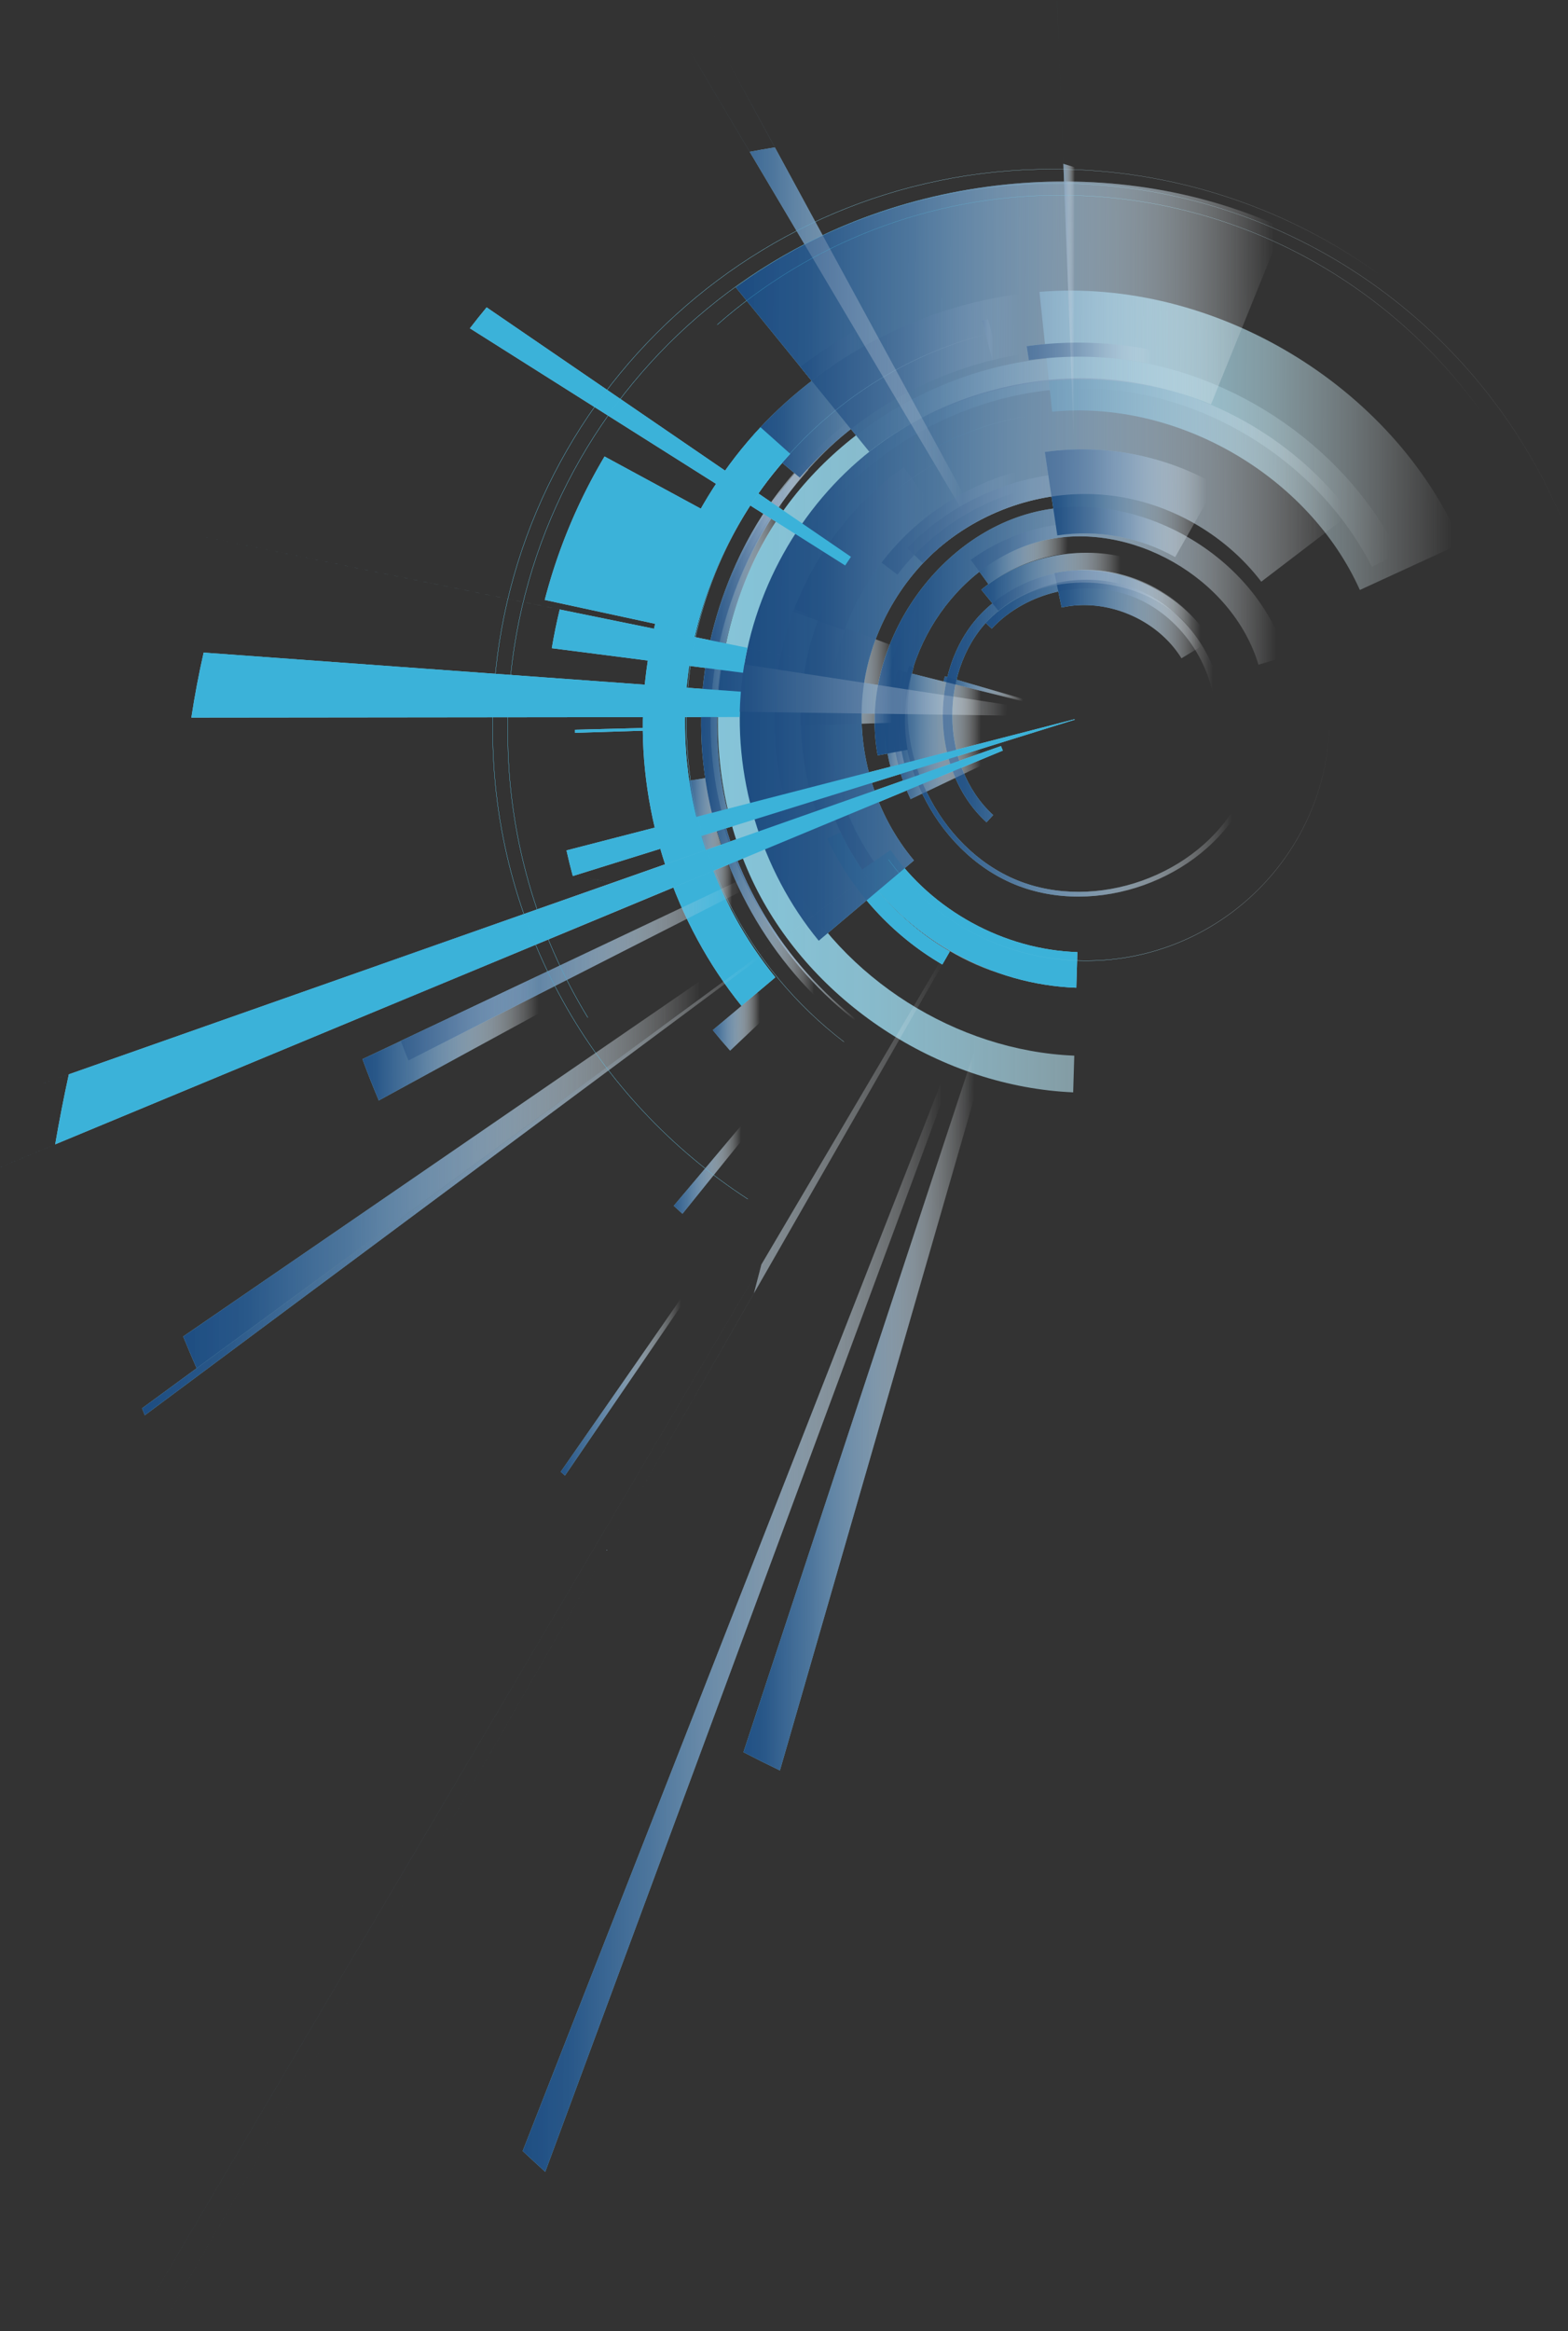 <svg xmlns="http://www.w3.org/2000/svg" xmlns:xlink="http://www.w3.org/1999/xlink" viewBox="0 0 3841.62 5709.08"><rect x="0" y="0" width="3841.62" height="5709.08" fill="#333333" stroke="none"/><defs><style>.cls-1{isolation:isolate;}.cls-121,.cls-122,.cls-123,.cls-124,.cls-125,.cls-2,.cls-3,.cls-4,.cls-60,.cls-61,.cls-62,.cls-63,.cls-64,.cls-65,.cls-66,.cls-67{fill:none;stroke-miterlimit:10;stroke-width:0.5px;}.cls-10,.cls-100,.cls-101,.cls-102,.cls-103,.cls-104,.cls-105,.cls-106,.cls-107,.cls-108,.cls-109,.cls-11,.cls-110,.cls-111,.cls-112,.cls-113,.cls-114,.cls-115,.cls-116,.cls-117,.cls-118,.cls-119,.cls-12,.cls-120,.cls-121,.cls-122,.cls-123,.cls-124,.cls-125,.cls-13,.cls-14,.cls-15,.cls-16,.cls-17,.cls-18,.cls-19,.cls-2,.cls-20,.cls-21,.cls-22,.cls-23,.cls-24,.cls-25,.cls-26,.cls-27,.cls-28,.cls-29,.cls-3,.cls-30,.cls-31,.cls-32,.cls-33,.cls-34,.cls-35,.cls-36,.cls-37,.cls-38,.cls-39,.cls-4,.cls-40,.cls-41,.cls-42,.cls-43,.cls-44,.cls-45,.cls-46,.cls-47,.cls-48,.cls-49,.cls-5,.cls-50,.cls-51,.cls-52,.cls-53,.cls-54,.cls-55,.cls-56,.cls-57,.cls-58,.cls-59,.cls-6,.cls-60,.cls-61,.cls-62,.cls-63,.cls-64,.cls-65,.cls-66,.cls-67,.cls-68,.cls-69,.cls-7,.cls-70,.cls-71,.cls-72,.cls-73,.cls-74,.cls-75,.cls-76,.cls-77,.cls-78,.cls-79,.cls-8,.cls-80,.cls-81,.cls-82,.cls-83,.cls-84,.cls-85,.cls-86,.cls-87,.cls-88,.cls-89,.cls-9,.cls-90,.cls-91,.cls-92,.cls-93,.cls-94,.cls-95,.cls-96,.cls-97,.cls-98,.cls-99{mix-blend-mode:multiply;}.cls-2{stroke:url(#Dégradé_sans_nom_75);}.cls-3{stroke:url(#Dégradé_sans_nom_75-2);}.cls-4{stroke:url(#Dégradé_sans_nom_75-5);}.cls-5{fill:url(#Dégradé_sans_nom_75-7);}.cls-6{fill:url(#Dégradé_sans_nom_75-8);}.cls-7{fill:url(#Dégradé_sans_nom_75-9);}.cls-8{fill:url(#Dégradé_sans_nom_75-10);}.cls-9{fill:url(#Dégradé_sans_nom_75-11);}.cls-10{fill:url(#Dégradé_sans_nom_75-12);}.cls-11{fill:url(#Dégradé_sans_nom_75-13);}.cls-12{fill:url(#Dégradé_sans_nom_75-14);}.cls-13{fill:url(#Dégradé_sans_nom_75-15);}.cls-14{fill:url(#Dégradé_sans_nom_75-16);}.cls-15{fill:url(#Dégradé_sans_nom_75-17);}.cls-16{fill:url(#Dégradé_sans_nom_75-18);}.cls-17{fill:url(#Dégradé_sans_nom_75-19);}.cls-18{fill:url(#Dégradé_sans_nom_75-20);}.cls-19{fill:url(#Dégradé_sans_nom_75-21);}.cls-20{fill:url(#Dégradé_sans_nom_75-22);}.cls-21{fill:url(#Dégradé_sans_nom_75-23);}.cls-22{fill:#85c4d9;}.cls-23{fill:url(#Dégradé_sans_nom_75-24);}.cls-24{fill:url(#Dégradé_sans_nom_75-25);}.cls-25{fill:url(#Dégradé_sans_nom_75-26);}.cls-26{fill:url(#Dégradé_sans_nom_75-27);}.cls-27{fill:url(#Dégradé_sans_nom_75-28);}.cls-28{fill:url(#Dégradé_sans_nom_75-29);}.cls-29{fill:url(#Dégradé_sans_nom_75-30);}.cls-30{fill:url(#Dégradé_sans_nom_75-31);}.cls-31{fill:url(#Dégradé_sans_nom_75-32);}.cls-32{fill:url(#Dégradé_sans_nom_75-33);}.cls-33{fill:url(#Dégradé_sans_nom_75-34);}.cls-34{fill:url(#Dégradé_sans_nom_75-35);}.cls-35{fill:url(#Dégradé_sans_nom_75-36);}.cls-36{fill:url(#Dégradé_sans_nom_75-37);}.cls-37{fill:url(#Dégradé_sans_nom_75-38);}.cls-38{fill:url(#Dégradé_sans_nom_75-39);}.cls-39{fill:url(#Dégradé_sans_nom_75-40);}.cls-40{fill:url(#Dégradé_sans_nom_75-41);}.cls-41{fill:url(#Dégradé_sans_nom_75-42);}.cls-42{fill:url(#Dégradé_sans_nom_75-43);}.cls-43{fill:url(#Dégradé_sans_nom_75-44);}.cls-44{fill:url(#Dégradé_sans_nom_75-45);}.cls-45{fill:url(#Dégradé_sans_nom_75-46);}.cls-46{fill:url(#Dégradé_sans_nom_75-47);}.cls-47{fill:url(#Dégradé_sans_nom_75-48);}.cls-48{fill:url(#Dégradé_sans_nom_75-49);}.cls-49{fill:url(#Dégradé_sans_nom_75-50);}.cls-50{fill:url(#Dégradé_sans_nom_75-51);}.cls-51{fill:url(#Dégradé_sans_nom_75-52);}.cls-52{fill:url(#Dégradé_sans_nom_75-53);}.cls-53{fill:url(#Dégradé_sans_nom_75-54);}.cls-54{fill:url(#Dégradé_sans_nom_75-55);}.cls-55{fill:url(#Dégradé_sans_nom_75-56);}.cls-56{fill:url(#Dégradé_sans_nom_75-57);}.cls-57{fill:url(#Dégradé_sans_nom_75-58);}.cls-58{fill:url(#Dégradé_sans_nom_75-59);}.cls-59{fill:url(#Dégradé_sans_nom_75-60);}.cls-60{stroke:url(#Dégradé_sans_nom_75-61);}.cls-61{stroke:url(#Dégradé_sans_nom_75-63);}.cls-62{stroke:url(#Dégradé_sans_nom_75-65);}.cls-63{stroke:url(#Dégradé_sans_nom_75-67);}.cls-64{stroke:url(#Dégradé_sans_nom_75-69);}.cls-65{stroke:url(#Dégradé_sans_nom_72);}.cls-66{stroke:url(#Dégradé_sans_nom_72-2);}.cls-67{stroke:url(#Dégradé_sans_nom_72-5);}.cls-68{fill:url(#Dégradé_sans_nom_76);}.cls-69{fill:url(#Dégradé_sans_nom_76-2);}.cls-70{fill:url(#Dégradé_sans_nom_76-3);}.cls-71{fill:url(#Dégradé_sans_nom_76-4);}.cls-72{fill:url(#Dégradé_sans_nom_76-5);}.cls-73{fill:url(#Dégradé_sans_nom_76-6);}.cls-74{fill:url(#Dégradé_sans_nom_76-7);}.cls-75{fill:url(#Dégradé_sans_nom_76-8);}.cls-76{fill:url(#Dégradé_sans_nom_76-9);}.cls-77{fill:url(#Dégradé_sans_nom_76-10);}.cls-78{fill:url(#Dégradé_sans_nom_76-11);}.cls-79{fill:url(#Dégradé_sans_nom_76-12);}.cls-80{fill:url(#Dégradé_sans_nom_76-13);}.cls-81{fill:url(#Dégradé_sans_nom_76-14);}.cls-82{fill:url(#Dégradé_sans_nom_76-15);}.cls-83{fill:url(#Dégradé_sans_nom_76-16);}.cls-84{fill:url(#Dégradé_sans_nom_76-17);}.cls-85{fill:#3bb2d9;}.cls-86{fill:url(#Dégradé_sans_nom_76-18);}.cls-87{fill:url(#Dégradé_sans_nom_76-19);}.cls-88{fill:url(#Dégradé_sans_nom_76-20);}.cls-89{fill:url(#Dégradé_sans_nom_76-21);}.cls-90{fill:url(#Dégradé_sans_nom_76-22);}.cls-91{fill:url(#Dégradé_sans_nom_76-23);}.cls-92{fill:url(#Dégradé_sans_nom_76-24);}.cls-93{fill:url(#Dégradé_sans_nom_76-25);}.cls-94{fill:url(#Dégradé_sans_nom_76-26);}.cls-95{fill:url(#Dégradé_sans_nom_76-27);}.cls-96{fill:url(#Dégradé_sans_nom_76-28);}.cls-97{fill:url(#Dégradé_sans_nom_76-29);}.cls-98{fill:url(#Dégradé_sans_nom_76-30);}.cls-99{fill:url(#Dégradé_sans_nom_76-31);}.cls-100{fill:url(#Dégradé_sans_nom_76-32);}.cls-101{fill:url(#Dégradé_sans_nom_76-33);}.cls-102{fill:url(#Dégradé_sans_nom_76-34);}.cls-103{fill:url(#Dégradé_sans_nom_76-35);}.cls-104{fill:url(#Dégradé_sans_nom_76-36);}.cls-105{fill:url(#Dégradé_sans_nom_76-37);}.cls-106{fill:url(#Dégradé_sans_nom_76-38);}.cls-107{fill:url(#Dégradé_sans_nom_76-39);}.cls-108{fill:url(#Dégradé_sans_nom_76-40);}.cls-109{fill:url(#Dégradé_sans_nom_76-41);}.cls-110{fill:url(#Dégradé_sans_nom_76-42);}.cls-111{fill:url(#Dégradé_sans_nom_76-43);}.cls-112{fill:url(#Dégradé_sans_nom_76-44);}.cls-113{fill:url(#Dégradé_sans_nom_76-45);}.cls-114{fill:url(#Dégradé_sans_nom_76-46);}.cls-115{fill:url(#Dégradé_sans_nom_76-47);}.cls-116{fill:url(#Dégradé_sans_nom_76-48);}.cls-117{fill:url(#Dégradé_sans_nom_76-49);}.cls-118{fill:url(#Dégradé_sans_nom_76-50);}.cls-119{fill:url(#Dégradé_sans_nom_76-51);}.cls-120{fill:url(#Dégradé_sans_nom_76-52);}.cls-121{stroke:url(#Dégradé_sans_nom_72-7);}.cls-122{stroke:url(#Dégradé_sans_nom_72-9);}.cls-123{stroke:url(#Dégradé_sans_nom_72-11);}.cls-124{stroke:url(#Dégradé_sans_nom_72-13);}.cls-125{stroke:url(#Dégradé_sans_nom_72-15);}</style><linearGradient id="Dégradé_sans_nom_75" x1="2051.18" y1="1243.24" x2="2301.69" y2="1243.24" gradientUnits="userSpaceOnUse"><stop offset="0" stop-color="#85c4d9"/><stop offset="0.11" stop-color="#88c6da" stop-opacity="0.97"/><stop offset="0.24" stop-color="#91cadd" stop-opacity="0.9"/><stop offset="0.4" stop-color="#a1d1e2" stop-opacity="0.77"/><stop offset="0.57" stop-color="#b6dce8" stop-opacity="0.6"/><stop offset="0.75" stop-color="#d1e9f1" stop-opacity="0.37"/><stop offset="0.93" stop-color="#f2f9fb" stop-opacity="0.11"/><stop offset="1" stop-color="#fff" stop-opacity="0"/></linearGradient><linearGradient id="Dégradé_sans_nom_75-2" x1="2253.22" y1="1068.77" x2="2513.2" y2="1068.77" xlink:href="#Dégradé_sans_nom_75"/><linearGradient id="Dégradé_sans_nom_75-5" x1="2024.53" y1="1704.58" x2="2326.31" y2="1678.41" xlink:href="#Dégradé_sans_nom_75"/><linearGradient id="Dégradé_sans_nom_75-7" x1="-5216.52" y1="2267.31" x2="-5051.81" y2="2253.03" gradientTransform="matrix(1, 0.09, -0.09, 1, 7872.51, -183.9)" xlink:href="#Dégradé_sans_nom_75"/><linearGradient id="Dégradé_sans_nom_75-8" x1="-5283.86" y1="2236.36" x2="-4703.85" y2="2186.06" gradientTransform="matrix(1, 0.09, -0.09, 1, 7872.51, -183.9)" xlink:href="#Dégradé_sans_nom_75"/><linearGradient id="Dégradé_sans_nom_75-9" x1="-5123.14" y1="2138.8" x2="-4741.1" y2="2105.67" gradientTransform="matrix(1, 0.09, -0.09, 1, 7872.51, -183.9)" xlink:href="#Dégradé_sans_nom_75"/><linearGradient id="Dégradé_sans_nom_75-10" x1="-5377.95" y1="2347.56" x2="-5156.36" y2="2328.34" gradientTransform="matrix(1, 0.09, -0.09, 1, 7872.51, -183.9)" xlink:href="#Dégradé_sans_nom_75"/><linearGradient id="Dégradé_sans_nom_75-11" x1="-5378.49" y1="2362.18" x2="-4746.36" y2="2307.36" gradientTransform="matrix(1, 0.09, -0.09, 1, 7872.51, -183.9)" xlink:href="#Dégradé_sans_nom_75"/><linearGradient id="Dégradé_sans_nom_75-12" x1="-5364.02" y1="2276.94" x2="-5138.56" y2="2257.39" gradientTransform="matrix(1, 0.09, -0.09, 1, 7872.51, -183.9)" xlink:href="#Dégradé_sans_nom_75"/><linearGradient id="Dégradé_sans_nom_75-13" x1="-5308.68" y1="2075.1" x2="-4943.39" y2="2043.42" gradientTransform="matrix(1, 0.09, -0.09, 1, 7872.51, -183.9)" xlink:href="#Dégradé_sans_nom_75"/><linearGradient id="Dégradé_sans_nom_75-14" x1="-5457.73" y1="2578.42" x2="-4628.58" y2="2506.52" gradientTransform="matrix(1, 0.09, -0.09, 1, 7872.51, -183.9)" xlink:href="#Dégradé_sans_nom_75"/><linearGradient id="Dégradé_sans_nom_75-15" x1="-5199.15" y1="2090.03" x2="-5106.59" y2="2082.01" gradientTransform="matrix(1, 0.09, -0.09, 1, 7872.51, -183.9)" xlink:href="#Dégradé_sans_nom_75"/><linearGradient id="Dégradé_sans_nom_75-16" x1="-5340.25" y1="2008.28" x2="-5078.21" y2="1985.56" gradientTransform="matrix(1, 0.09, -0.09, 1, 7872.51, -183.9)" xlink:href="#Dégradé_sans_nom_75"/><linearGradient id="Dégradé_sans_nom_75-17" x1="-5494.38" y1="2466.72" x2="-5249.28" y2="2445.47" gradientTransform="matrix(1, 0.09, -0.09, 1, 7872.51, -183.9)" xlink:href="#Dégradé_sans_nom_75"/><linearGradient id="Dégradé_sans_nom_75-18" x1="-5523.66" y1="2347.5" x2="-5410.83" y2="2337.72" gradientTransform="matrix(1, 0.09, -0.09, 1, 7872.51, -183.9)" xlink:href="#Dégradé_sans_nom_75"/><linearGradient id="Dégradé_sans_nom_75-19" x1="-5558.63" y1="2218.06" x2="-4554.13" y2="2130.95" gradientTransform="matrix(1, 0.09, -0.09, 1, 7872.51, -183.9)" xlink:href="#Dégradé_sans_nom_75"/><linearGradient id="Dégradé_sans_nom_75-20" x1="-5503.25" y1="1934.79" x2="-5071.2" y2="1897.32" gradientTransform="matrix(1, 0.09, -0.09, 1, 7872.51, -183.9)" xlink:href="#Dégradé_sans_nom_75"/><linearGradient id="Dégradé_sans_nom_75-21" x1="-5564.82" y1="1951.72" x2="-5212.65" y2="1921.18" gradientTransform="matrix(1, 0.09, -0.09, 1, 7872.51, -183.9)" xlink:href="#Dégradé_sans_nom_75"/><linearGradient id="Dégradé_sans_nom_75-22" x1="-5170.22" y1="1869.86" x2="-4751.89" y2="1833.58" gradientTransform="matrix(1, 0.09, -0.09, 1, 7872.51, -183.9)" xlink:href="#Dégradé_sans_nom_75"/><linearGradient id="Dégradé_sans_nom_75-23" x1="-5603.79" y1="2865.43" x2="-5175.93" y2="2828.33" gradientTransform="matrix(1, 0.09, -0.09, 1, 7872.51, -183.9)" xlink:href="#Dégradé_sans_nom_75"/><linearGradient id="Dégradé_sans_nom_75-24" x1="-5730.91" y1="2333.27" x2="-5479.02" y2="2311.42" gradientTransform="matrix(1, 0.09, -0.09, 1, 7872.51, -183.9)" xlink:href="#Dégradé_sans_nom_75"/><linearGradient id="Dégradé_sans_nom_75-25" x1="-5726.16" y1="2373.13" x2="-5560.34" y2="2358.75" gradientTransform="matrix(1, 0.09, -0.09, 1, 7872.51, -183.9)" xlink:href="#Dégradé_sans_nom_75"/><linearGradient id="Dégradé_sans_nom_75-26" x1="-5774.65" y1="2034.21" x2="-5428.47" y2="2004.19" gradientTransform="matrix(1, 0.09, -0.09, 1, 7872.51, -183.9)" xlink:href="#Dégradé_sans_nom_75"/><linearGradient id="Dégradé_sans_nom_75-27" x1="-5783.9" y1="2462.48" x2="-5668.61" y2="2452.49" gradientTransform="matrix(1, 0.09, -0.09, 1, 7872.51, -183.9)" xlink:href="#Dégradé_sans_nom_75"/><linearGradient id="Dégradé_sans_nom_75-28" x1="-5881.77" y1="2315.74" x2="-4391.28" y2="2186.48" gradientTransform="matrix(1, 0.09, -0.09, 1, 7872.51, -183.9)" xlink:href="#Dégradé_sans_nom_75"/><linearGradient id="Dégradé_sans_nom_75-29" x1="-5284.71" y1="1726.47" x2="-5214.69" y2="1720.39" gradientTransform="matrix(1, 0.09, -0.09, 1, 7872.51, -183.9)" xlink:href="#Dégradé_sans_nom_75"/><linearGradient id="Dégradé_sans_nom_75-30" x1="-5932.16" y1="2391" x2="-5196.36" y2="2327.19" gradientTransform="matrix(1, 0.09, -0.09, 1, 7872.51, -183.9)" xlink:href="#Dégradé_sans_nom_75"/><linearGradient id="Dégradé_sans_nom_75-31" x1="-5921.41" y1="2479.08" x2="-4260.32" y2="2335.03" gradientTransform="matrix(1, 0.09, -0.09, 1, 7872.51, -183.9)" xlink:href="#Dégradé_sans_nom_75"/><linearGradient id="Dégradé_sans_nom_75-32" x1="-5933.48" y1="2589.3" x2="-5544.94" y2="2555.61" gradientTransform="matrix(1, 0.09, -0.09, 1, 7872.51, -183.9)" xlink:href="#Dégradé_sans_nom_75"/><linearGradient id="Dégradé_sans_nom_75-33" x1="-5246.06" y1="1509.88" x2="-4917.99" y2="1481.42" gradientTransform="matrix(1, 0.09, -0.09, 1, 7872.51, -183.9)" xlink:href="#Dégradé_sans_nom_75"/><linearGradient id="Dégradé_sans_nom_75-34" x1="-5983.97" y1="2207.41" x2="-5580.9" y2="2172.45" gradientTransform="matrix(1, 0.09, -0.09, 1, 7872.51, -183.9)" xlink:href="#Dégradé_sans_nom_75"/><linearGradient id="Dégradé_sans_nom_75-35" x1="-5975.13" y1="2317.44" x2="-5749.89" y2="2297.91" gradientTransform="matrix(1, 0.09, -0.09, 1, 7872.51, -183.9)" xlink:href="#Dégradé_sans_nom_75"/><linearGradient id="Dégradé_sans_nom_75-36" x1="-5960.62" y1="2502.71" x2="-5653.11" y2="2476.04" gradientTransform="matrix(1, 0.09, -0.09, 1, 7872.51, -183.9)" xlink:href="#Dégradé_sans_nom_75"/><linearGradient id="Dégradé_sans_nom_75-37" x1="-5966.58" y1="2775.78" x2="-5829.8" y2="2763.92" gradientTransform="matrix(1, 0.09, -0.09, 1, 7872.51, -183.9)" xlink:href="#Dégradé_sans_nom_75"/><linearGradient id="Dégradé_sans_nom_75-38" x1="-5355.42" y1="1511.8" x2="-5303.72" y2="1507.32" gradientTransform="matrix(1, 0.09, -0.09, 1, 7872.51, -183.9)" xlink:href="#Dégradé_sans_nom_75"/><linearGradient id="Dégradé_sans_nom_75-39" x1="-6102.52" y1="2103.92" x2="-5837.54" y2="2080.94" gradientTransform="matrix(1, 0.09, -0.09, 1, 7872.51, -183.9)" xlink:href="#Dégradé_sans_nom_75"/><linearGradient id="Dégradé_sans_nom_75-40" x1="-5196.75" y1="1717.52" x2="-4167.49" y2="1628.27" gradientTransform="matrix(1, 0.09, -0.09, 1, 7872.51, -183.9)" xlink:href="#Dégradé_sans_nom_75"/><linearGradient id="Dégradé_sans_nom_75-41" x1="-5910.96" y1="1645.28" x2="-5231.23" y2="1586.33" gradientTransform="matrix(1, 0.09, -0.09, 1, 7872.51, -183.9)" xlink:href="#Dégradé_sans_nom_75"/><linearGradient id="Dégradé_sans_nom_75-42" x1="-5798.47" y1="1556.61" x2="-5624.98" y2="1541.56" gradientTransform="matrix(1, 0.09, -0.09, 1, 7872.51, -183.9)" xlink:href="#Dégradé_sans_nom_75"/><linearGradient id="Dégradé_sans_nom_75-43" x1="-5871.04" y1="3204.65" x2="-5724.21" y2="3191.91" gradientTransform="matrix(1, 0.09, -0.09, 1, 7872.51, -183.9)" xlink:href="#Dégradé_sans_nom_75"/><linearGradient id="Dégradé_sans_nom_75-44" x1="-6242.27" y1="2892.9" x2="-6049.64" y2="2876.19" gradientTransform="matrix(1, 0.09, -0.09, 1, 7872.51, -183.9)" xlink:href="#Dégradé_sans_nom_75"/><linearGradient id="Dégradé_sans_nom_75-45" x1="-5964.12" y1="1480.11" x2="-4629.45" y2="1364.37" gradientTransform="matrix(1, 0.09, -0.09, 1, 7872.51, -183.9)" xlink:href="#Dégradé_sans_nom_75"/><linearGradient id="Dégradé_sans_nom_75-46" x1="-5935.78" y1="3565" x2="-5737.71" y2="3547.83" gradientTransform="matrix(1, 0.09, -0.09, 1, 7872.51, -183.9)" xlink:href="#Dégradé_sans_nom_75"/><linearGradient id="Dégradé_sans_nom_75-47" x1="-6538.03" y1="2936.48" x2="-6267.9" y2="2913.05" gradientTransform="matrix(1, 0.09, -0.09, 1, 7872.51, -183.9)" xlink:href="#Dégradé_sans_nom_75"/><linearGradient id="Dégradé_sans_nom_75-48" x1="-6711.86" y1="3034.6" x2="-5818.67" y2="2957.15" gradientTransform="matrix(1, 0.09, -0.09, 1, 7872.51, -183.9)" xlink:href="#Dégradé_sans_nom_75"/><linearGradient id="Dégradé_sans_nom_75-49" x1="-6643.88" y1="3139.97" x2="-5780.95" y2="3065.13" gradientTransform="matrix(1, 0.09, -0.09, 1, 7872.51, -183.9)" xlink:href="#Dégradé_sans_nom_75"/><linearGradient id="Dégradé_sans_nom_75-50" x1="-6722.51" y1="3318.88" x2="-6258.12" y2="3278.6" gradientTransform="matrix(1, 0.09, -0.09, 1, 7872.51, -183.9)" xlink:href="#Dégradé_sans_nom_75"/><linearGradient id="Dégradé_sans_nom_75-51" x1="-6696.79" y1="3339.02" x2="-5417.48" y2="3228.07" gradientTransform="matrix(1, 0.09, -0.09, 1, 7872.51, -183.9)" xlink:href="#Dégradé_sans_nom_75"/><linearGradient id="Dégradé_sans_nom_75-52" x1="-6166.56" y1="4108.92" x2="-5837.65" y2="4080.4" gradientTransform="matrix(1, 0.09, -0.09, 1, 7872.51, -183.9)" xlink:href="#Dégradé_sans_nom_75"/><linearGradient id="Dégradé_sans_nom_75-53" x1="-5714.02" y1="4145.2" x2="-5118.9" y2="4093.59" gradientTransform="matrix(1, 0.09, -0.09, 1, 7872.51, -183.9)" xlink:href="#Dégradé_sans_nom_75"/><linearGradient id="Dégradé_sans_nom_75-54" x1="-7259.7" y1="2286.1" x2="-5663.58" y2="2147.68" gradientTransform="matrix(1, 0.09, -0.09, 1, 7872.51, -183.9)" xlink:href="#Dégradé_sans_nom_75"/><linearGradient id="Dégradé_sans_nom_75-55" x1="-7131.63" y1="3685.63" x2="-5836.97" y2="3573.35" gradientTransform="matrix(1, 0.09, -0.09, 1, 7872.51, -183.9)" xlink:href="#Dégradé_sans_nom_75"/><linearGradient id="Dégradé_sans_nom_75-56" x1="-5197.75" y1="1204.12" x2="-5131.91" y2="1198.41" gradientTransform="matrix(1, 0.09, -0.09, 1, 7872.51, -183.9)" xlink:href="#Dégradé_sans_nom_75"/><linearGradient id="Dégradé_sans_nom_75-57" x1="-7230.37" y1="3713.32" x2="-5688.61" y2="3579.62" gradientTransform="matrix(1, 0.09, -0.09, 1, 7872.51, -183.9)" xlink:href="#Dégradé_sans_nom_75"/><linearGradient id="Dégradé_sans_nom_75-58" x1="-6093.38" y1="1391" x2="-5393.07" y2="1330.27" gradientTransform="matrix(1, 0.09, -0.09, 1, 7872.51, -183.9)" xlink:href="#Dégradé_sans_nom_75"/><linearGradient id="Dégradé_sans_nom_75-59" x1="-6208.78" y1="4701.21" x2="-5155.02" y2="4609.83" gradientTransform="matrix(1, 0.09, -0.09, 1, 7872.51, -183.9)" xlink:href="#Dégradé_sans_nom_75"/><linearGradient id="Dégradé_sans_nom_75-60" x1="-7106" y1="4818.08" x2="-5145.33" y2="4648.05" gradientTransform="matrix(1, 0.09, -0.09, 1, 7872.51, -183.9)" xlink:href="#Dégradé_sans_nom_75"/><linearGradient id="Dégradé_sans_nom_75-61" x1="2178.31" y1="2123.42" x2="3281.9" y2="2027.71" xlink:href="#Dégradé_sans_nom_75"/><linearGradient id="Dégradé_sans_nom_75-63" x1="1681.49" y1="1684.56" x2="2417.96" y2="1684.56" xlink:href="#Dégradé_sans_nom_75"/><linearGradient id="Dégradé_sans_nom_75-65" x1="1757.16" y1="744.71" x2="3631.29" y2="744.71" xlink:href="#Dégradé_sans_nom_75"/><linearGradient id="Dégradé_sans_nom_75-67" x1="1216.46" y1="1537" x2="3841.67" y2="1309.34" xlink:href="#Dégradé_sans_nom_75"/><linearGradient id="Dégradé_sans_nom_75-69" x1="1206.75" y1="1675.43" x2="3383.99" y2="1675.43" xlink:href="#Dégradé_sans_nom_75"/><linearGradient id="Dégradé_sans_nom_72" x1="2051.18" y1="1243.24" x2="2301.69" y2="1243.24" gradientUnits="userSpaceOnUse"><stop offset="0" stop-color="#3bb2d9"/><stop offset="0.11" stop-color="#40b4da" stop-opacity="0.97"/><stop offset="0.24" stop-color="#4fbadd" stop-opacity="0.9"/><stop offset="0.4" stop-color="#68c4e2" stop-opacity="0.77"/><stop offset="0.57" stop-color="#8ad1e8" stop-opacity="0.6"/><stop offset="0.75" stop-color="#b6e2f1" stop-opacity="0.37"/><stop offset="0.93" stop-color="#eaf7fb" stop-opacity="0.11"/><stop offset="1" stop-color="#fff" stop-opacity="0"/></linearGradient><linearGradient id="Dégradé_sans_nom_72-2" x1="2253.22" y1="1068.77" x2="2513.2" y2="1068.77" xlink:href="#Dégradé_sans_nom_72"/><linearGradient id="Dégradé_sans_nom_72-5" x1="2024.53" y1="1704.58" x2="2326.31" y2="1678.41" xlink:href="#Dégradé_sans_nom_72"/><linearGradient id="Dégradé_sans_nom_76" x1="-5216.52" y1="2267.31" x2="-5051.81" y2="2253.03" gradientTransform="matrix(1, 0.09, -0.09, 1, 7872.51, -183.9)" gradientUnits="userSpaceOnUse"><stop offset="0" stop-color="#1a4a7f"/><stop offset="0.15" stop-color="#245285" stop-opacity="0.95"/><stop offset="0.34" stop-color="#426a95" stop-opacity="0.83"/><stop offset="0.56" stop-color="#7390b1" stop-opacity="0.61"/><stop offset="0.79" stop-color="#b6c6d6" stop-opacity="0.32"/><stop offset="1" stop-color="#fff" stop-opacity="0"/></linearGradient><linearGradient id="Dégradé_sans_nom_76-2" x1="-5283.86" y1="2236.36" x2="-4703.85" y2="2186.06" xlink:href="#Dégradé_sans_nom_76"/><linearGradient id="Dégradé_sans_nom_76-3" x1="-5123.14" y1="2138.8" x2="-4741.1" y2="2105.67" xlink:href="#Dégradé_sans_nom_76"/><linearGradient id="Dégradé_sans_nom_76-4" x1="-5377.95" y1="2347.56" x2="-5156.36" y2="2328.34" xlink:href="#Dégradé_sans_nom_76"/><linearGradient id="Dégradé_sans_nom_76-5" x1="-5378.49" y1="2362.18" x2="-4746.36" y2="2307.36" xlink:href="#Dégradé_sans_nom_76"/><linearGradient id="Dégradé_sans_nom_76-6" x1="-5364.02" y1="2276.94" x2="-5138.56" y2="2257.39" xlink:href="#Dégradé_sans_nom_76"/><linearGradient id="Dégradé_sans_nom_76-7" x1="-5308.68" y1="2075.1" x2="-4943.39" y2="2043.42" xlink:href="#Dégradé_sans_nom_76"/><linearGradient id="Dégradé_sans_nom_76-8" x1="-5457.73" y1="2578.42" x2="-4628.58" y2="2506.52" xlink:href="#Dégradé_sans_nom_76"/><linearGradient id="Dégradé_sans_nom_76-9" x1="-5199.15" y1="2090.03" x2="-5106.59" y2="2082.01" xlink:href="#Dégradé_sans_nom_76"/><linearGradient id="Dégradé_sans_nom_76-10" x1="-5340.25" y1="2008.28" x2="-5078.21" y2="1985.56" xlink:href="#Dégradé_sans_nom_76"/><linearGradient id="Dégradé_sans_nom_76-11" x1="-5494.38" y1="2466.72" x2="-5249.28" y2="2445.47" xlink:href="#Dégradé_sans_nom_76"/><linearGradient id="Dégradé_sans_nom_76-12" x1="-5523.66" y1="2347.5" x2="-5410.83" y2="2337.72" xlink:href="#Dégradé_sans_nom_76"/><linearGradient id="Dégradé_sans_nom_76-13" x1="-5558.63" y1="2218.06" x2="-4554.13" y2="2130.95" xlink:href="#Dégradé_sans_nom_76"/><linearGradient id="Dégradé_sans_nom_76-14" x1="-5503.25" y1="1934.79" x2="-5071.2" y2="1897.32" xlink:href="#Dégradé_sans_nom_76"/><linearGradient id="Dégradé_sans_nom_76-15" x1="-5564.82" y1="1951.72" x2="-5212.65" y2="1921.18" xlink:href="#Dégradé_sans_nom_76"/><linearGradient id="Dégradé_sans_nom_76-16" x1="-5170.22" y1="1869.86" x2="-4751.89" y2="1833.58" xlink:href="#Dégradé_sans_nom_76"/><linearGradient id="Dégradé_sans_nom_76-17" x1="-5603.79" y1="2865.43" x2="-5175.93" y2="2828.33" xlink:href="#Dégradé_sans_nom_76"/><linearGradient id="Dégradé_sans_nom_76-18" x1="-5730.91" y1="2333.27" x2="-5479.02" y2="2311.42" xlink:href="#Dégradé_sans_nom_76"/><linearGradient id="Dégradé_sans_nom_76-19" x1="-5726.16" y1="2373.13" x2="-5560.34" y2="2358.75" xlink:href="#Dégradé_sans_nom_76"/><linearGradient id="Dégradé_sans_nom_76-20" x1="-5774.65" y1="2034.21" x2="-5428.47" y2="2004.19" xlink:href="#Dégradé_sans_nom_76"/><linearGradient id="Dégradé_sans_nom_76-21" x1="-5783.9" y1="2462.48" x2="-5668.61" y2="2452.49" xlink:href="#Dégradé_sans_nom_76"/><linearGradient id="Dégradé_sans_nom_76-22" x1="-5881.77" y1="2315.74" x2="-4391.28" y2="2186.48" xlink:href="#Dégradé_sans_nom_76"/><linearGradient id="Dégradé_sans_nom_76-23" x1="-5284.71" y1="1726.47" x2="-5214.69" y2="1720.39" xlink:href="#Dégradé_sans_nom_76"/><linearGradient id="Dégradé_sans_nom_76-24" x1="-5932.16" y1="2391" x2="-5196.36" y2="2327.19" xlink:href="#Dégradé_sans_nom_76"/><linearGradient id="Dégradé_sans_nom_76-25" x1="-5933.48" y1="2589.3" x2="-5544.94" y2="2555.61" xlink:href="#Dégradé_sans_nom_76"/><linearGradient id="Dégradé_sans_nom_76-26" x1="-5246.06" y1="1509.88" x2="-4917.99" y2="1481.42" xlink:href="#Dégradé_sans_nom_76"/><linearGradient id="Dégradé_sans_nom_76-27" x1="-5983.97" y1="2207.41" x2="-5580.9" y2="2172.45" xlink:href="#Dégradé_sans_nom_76"/><linearGradient id="Dégradé_sans_nom_76-28" x1="-5975.13" y1="2317.44" x2="-5749.89" y2="2297.91" xlink:href="#Dégradé_sans_nom_76"/><linearGradient id="Dégradé_sans_nom_76-29" x1="-5960.62" y1="2502.71" x2="-5653.11" y2="2476.04" xlink:href="#Dégradé_sans_nom_76"/><linearGradient id="Dégradé_sans_nom_76-30" x1="-5966.58" y1="2775.78" x2="-5829.8" y2="2763.92" xlink:href="#Dégradé_sans_nom_76"/><linearGradient id="Dégradé_sans_nom_76-31" x1="-5355.42" y1="1511.8" x2="-5303.72" y2="1507.32" xlink:href="#Dégradé_sans_nom_76"/><linearGradient id="Dégradé_sans_nom_76-32" x1="-6102.52" y1="2103.92" x2="-5837.54" y2="2080.94" xlink:href="#Dégradé_sans_nom_76"/><linearGradient id="Dégradé_sans_nom_76-33" x1="-5910.96" y1="1645.28" x2="-5231.23" y2="1586.33" xlink:href="#Dégradé_sans_nom_76"/><linearGradient id="Dégradé_sans_nom_76-34" x1="-5798.47" y1="1556.61" x2="-5624.98" y2="1541.56" xlink:href="#Dégradé_sans_nom_76"/><linearGradient id="Dégradé_sans_nom_76-35" x1="-5871.04" y1="3204.65" x2="-5724.21" y2="3191.91" xlink:href="#Dégradé_sans_nom_76"/><linearGradient id="Dégradé_sans_nom_76-36" x1="-6242.27" y1="2892.9" x2="-6049.64" y2="2876.19" xlink:href="#Dégradé_sans_nom_76"/><linearGradient id="Dégradé_sans_nom_76-37" x1="-5964.12" y1="1480.11" x2="-4629.45" y2="1364.37" xlink:href="#Dégradé_sans_nom_76"/><linearGradient id="Dégradé_sans_nom_76-38" x1="-5935.78" y1="3565" x2="-5737.71" y2="3547.83" xlink:href="#Dégradé_sans_nom_76"/><linearGradient id="Dégradé_sans_nom_76-39" x1="-6538.03" y1="2936.48" x2="-6267.9" y2="2913.05" xlink:href="#Dégradé_sans_nom_76"/><linearGradient id="Dégradé_sans_nom_76-40" x1="-6711.86" y1="3034.6" x2="-5818.67" y2="2957.15" xlink:href="#Dégradé_sans_nom_76"/><linearGradient id="Dégradé_sans_nom_76-41" x1="-6643.88" y1="3139.97" x2="-5780.95" y2="3065.13" xlink:href="#Dégradé_sans_nom_76"/><linearGradient id="Dégradé_sans_nom_76-42" x1="-6722.51" y1="3318.88" x2="-6258.12" y2="3278.6" xlink:href="#Dégradé_sans_nom_76"/><linearGradient id="Dégradé_sans_nom_76-43" x1="-6696.79" y1="3339.02" x2="-5417.48" y2="3228.07" xlink:href="#Dégradé_sans_nom_76"/><linearGradient id="Dégradé_sans_nom_76-44" x1="-6166.56" y1="4108.92" x2="-5837.65" y2="4080.4" xlink:href="#Dégradé_sans_nom_76"/><linearGradient id="Dégradé_sans_nom_76-45" x1="-5714.02" y1="4145.2" x2="-5118.9" y2="4093.59" xlink:href="#Dégradé_sans_nom_76"/><linearGradient id="Dégradé_sans_nom_76-46" x1="-7259.7" y1="2286.1" x2="-5663.58" y2="2147.68" xlink:href="#Dégradé_sans_nom_76"/><linearGradient id="Dégradé_sans_nom_76-47" x1="-7131.63" y1="3685.63" x2="-5836.97" y2="3573.35" xlink:href="#Dégradé_sans_nom_76"/><linearGradient id="Dégradé_sans_nom_76-48" x1="-5197.75" y1="1204.12" x2="-5131.91" y2="1198.41" xlink:href="#Dégradé_sans_nom_76"/><linearGradient id="Dégradé_sans_nom_76-49" x1="-7230.37" y1="3713.32" x2="-5688.61" y2="3579.62" xlink:href="#Dégradé_sans_nom_76"/><linearGradient id="Dégradé_sans_nom_76-50" x1="-6093.38" y1="1391" x2="-5393.07" y2="1330.27" xlink:href="#Dégradé_sans_nom_76"/><linearGradient id="Dégradé_sans_nom_76-51" x1="-6208.78" y1="4701.21" x2="-5155.02" y2="4609.83" xlink:href="#Dégradé_sans_nom_76"/><linearGradient id="Dégradé_sans_nom_76-52" x1="-7106" y1="4818.08" x2="-5145.33" y2="4648.05" xlink:href="#Dégradé_sans_nom_76"/><linearGradient id="Dégradé_sans_nom_72-7" x1="2178.31" y1="2123.42" x2="3281.9" y2="2027.71" xlink:href="#Dégradé_sans_nom_72"/><linearGradient id="Dégradé_sans_nom_72-9" x1="1681.49" y1="1684.56" x2="2417.96" y2="1684.56" xlink:href="#Dégradé_sans_nom_72"/><linearGradient id="Dégradé_sans_nom_72-11" x1="1757.16" y1="744.71" x2="3631.29" y2="744.71" xlink:href="#Dégradé_sans_nom_72"/><linearGradient id="Dégradé_sans_nom_72-13" x1="1216.46" y1="1537" x2="3841.67" y2="1309.34" xlink:href="#Dégradé_sans_nom_72"/><linearGradient id="Dégradé_sans_nom_72-15" x1="1206.75" y1="1675.43" x2="3383.99" y2="1675.43" xlink:href="#Dégradé_sans_nom_72"/></defs><g class="cls-1"><g id="Calque_2" data-name="Calque 2"><g id="Calque_1-2" data-name="Calque 1"><path class="cls-2" d="M2051.39,1356.85a719.35,719.35,0,0,1,250.18-227.13"/><path class="cls-3" d="M2253.36,1117.91a745.42,745.42,0,0,1,259.8-98.25"/><path class="cls-2" d="M2051.39,1356.85a719.35,719.35,0,0,1,250.18-227.13"/><path class="cls-3" d="M2253.36,1117.91a745.42,745.42,0,0,1,259.8-98.25"/><path class="cls-4" d="M2155.36,2127.79a624,624,0,0,1-123.94-374.22c0-208,101.35-392.37,257.36-506.37"/><path class="cls-4" d="M2155.36,2127.79a624,624,0,0,1-123.94-374.22c0-208,101.35-392.37,257.36-506.37"/><path class="cls-5" d="M2644.73,1738.4h0c-52.35-72.25-106.89-147.52-165.34-228.17h0C2537.84,1590.88,2592.38,1666.15,2644.73,1738.4Z"/><path class="cls-6" d="M2429.78,1539.44c84.32-90.5,228.06-123.67,344.35-78.73,116.68,45.26,201.78,167.84,203.21,293.93l19.85,0c-1.35-133.92-91.61-264.32-215.61-312.59-123.65-48-276.68-12.88-366.6,83.37Z"/><path class="cls-7" d="M2601,1487.72c109.33-24.26,234.06,28.17,293.66,124.38l72.33-43.5c-77.09-126-239.88-195.67-383.48-164.69Q2592.53,1447,2601,1487.72Z"/><path class="cls-8" d="M2534.06,1719.66c-.38,1.52-.72,3-1,4.59l-221.39-55.2q1.54-6.36,3.31-12.67Z"/><path class="cls-9" d="M2416.94,2013.8c-142.28-130-143.21-391.29-.39-523.21,72.41-66.71,174.38-101.75,272.89-93.54,98.7,8.31,194,60.07,254.92,138.67l-18.37,14c-113-145.38-359.55-165.44-493.59-41.7-133.18,123.35-131.93,367.09.88,488.13Z"/><path class="cls-10" d="M2557.92,1692.63h0l-226.31-143h0Z"/><path class="cls-11" d="M2446.26,1495.91c82.94-68.54,201.9-93.49,305.94-63.79q9.12-30.88,18.66-63.2c-124.34-36-266.93-6.62-366.67,75.21Q2425.73,1470.63,2446.26,1495.91Z"/><path class="cls-12" d="M3044.49,1968.16c-102.12,187.35-359.21,279-557.54,198.13-198.57-81.35-318.64-328.13-259.73-535.25l11,3.18c-57.3,201.82,59.78,442.14,253.2,521.27,193.13,78.68,443.32-10.71,542.61-193.08Z"/><path class="cls-13" d="M2604.93,1593.67h0c-28.17-87.63-58.76-182.75-92.91-289h0C2546.17,1410.92,2576.76,1506,2604.93,1593.67Z"/><path class="cls-14" d="M2421.67,1430.57a405.06,405.06,0,0,1,219.87-77.18q-1.35-35.43-2.78-72.85A479.06,479.06,0,0,0,2378.5,1371Z"/><path class="cls-15" d="M2431.37,1862c-25.28-51.25-32.3-111.89-19.26-167.94l-213.32-53.19c-25.82,104.73-14.17,218.89,32.2,316.14Z"/><path class="cls-16" d="M2279.72,1497c-72.74,107-96.87,247-64.26,372l-33.81,8.73c-34.92-134.61-8.74-285.19,69.66-400.2Z"/><path class="cls-17" d="M2223.68,1836.23c-41.29-217,113.71-458.69,328.94-511.7,215.67-52.77,466.32,90.19,530.74,303.38l67.76-20.21c-74-247.46-364.56-414.44-615.59-353.8-250.9,61-432.64,342.39-385.15,596.05Z"/><path class="cls-18" d="M2261.05,1379.17c101.28-106.4,248.26-169.48,395.1-169.6q0-25.58-.07-52.25c-160.94-.18-322.27,68.66-433.62,185.19Z"/><path class="cls-19" d="M2198.74,1407.4c77.54-101.73,190.62-176.68,314.42-208.46q-5.92-22.9-12.08-46.75c-134.29,34.22-257.1,115.3-341.43,225.54Z"/><path class="cls-20" d="M2590.43,1311.27c98.28-15,202,4,288.72,53l100.63-176.93c-125.45-72.15-276.36-101.1-419.92-80.39C2570.93,1180.93,2581.07,1248.67,2590.43,1311.27Z"/><path class="cls-21" d="M2471.36,2355.15c-178.26-55.76-329.48-196.92-397.31-370.59l-32.16,12.67c71.36,183.37,230.82,332.6,419,391.72Z"/><path class="cls-22" d="M2639.62,2331.74c-179.64-5.65-356-102.1-457.6-250.18l-70.33,48.35c116.21,170.44,318.62,282,525.32,289.07Q2638.38,2373.62,2639.62,2331.74Z"/><path class="cls-23" d="M2185.31,1770.09a474,474,0,0,1,28.75-179L2005.89,1514a698.12,698.12,0,0,0-44.45,263.22Z"/><path class="cls-24" d="M2070.66,1384.86c-111.95,175.09-139.29,404.55-71.25,601.69l66.71-23.48c-61.61-177-37.56-383.52,62.83-541.4Z"/><path class="cls-22" d="M2308.75,2362.15c-122.21-71-222.31-180.48-282-308.24l32.79-15.55c56.78,121,151.76,224.61,267.62,291.75Z"/><path class="cls-25" d="M2068.93,1543.46c42.55-116.84,121.25-220.74,222-293.27l-76.78-106c-122.42,87.19-218.41,212.6-270.72,354Z"/><path class="cls-26" d="M2013,2022.57c-65.53-160.51-68-346.83-7.09-508.6l-60-22.22c-67,176.58-64.78,380.25,6.48,556Z"/><path class="cls-27" d="M2239.21,2107.21c-93.25-110.76-139.92-261-125.88-405s89.05-282.28,201.94-372.8,264.11-133.32,407.65-115.73,279.66,95.89,367.23,210.83l218.42-166.67c-130-174.64-334.31-295.21-551.45-324.48-217.87-29.18-449.1,33.52-623.34,169.84-174.67,136.88-292.34,348.18-316.64,570.16-24.2,222.68,45.55,456.58,188.78,630.55Z"/><path class="cls-28" d="M2528.48,1224.78h0c-20.68-85.41-43.88-181.29-70.29-290.4h0C2484.6,1043.49,2507.8,1139.37,2528.48,1224.78Z"/><path class="cls-29" d="M2494.31,1730.17a164.51,164.51,0,0,0-1.23,22.61l-291.23-4.16-191.36-2.74-254.77-3.64a903,903,0,0,1,12-123.61l250.5,38.46,188.61,29Z"/><path class="cls-30" d="M2632,2585.31c-288.66-11.62-567.59-188.8-700.22-443.18-131.89-253.6-116.81-580.18,36.42-819,152.91-237.8,440.62-385.26,720.85-371.06,279.13,14.43,546.89,188.89,672.28,436.24l64.83-33.76c-136-270.79-428.28-462.78-734-479.68-307.31-16.67-623.9,144.08-792.95,405-169.6,262.36-187.57,622.27-43,902.65,145.58,281.56,453.43,478.71,773.1,492.66Q2630.76,2628.39,2632,2585.31Z"/><path class="cls-31" d="M2125,2521.64c-196.13-140.38-334.22-360.83-374.93-596.74-40.37-235,15.73-486,151-680.21l3,2c-134.73,193.42-190.56,443.41-150.32,677.48,40.58,234.93,178.13,454.44,373.45,594.19C2126.54,2519.47,2125.78,2520.56,2125,2521.64Z"/><path class="cls-32" d="M2844.73,861.85a919,919,0,0,0-329.33-14q2.71,17.37,5.35,34.31a884.53,884.53,0,0,1,317,12.91Q2841.18,878.68,2844.73,861.85Z"/><path class="cls-33" d="M1762.73,1985.89c-85.78-354.54,66.89-758.09,361.83-965.35q-5.26-7.26-10.59-14.61c-301,211.16-457.21,622.81-369.95,984.78Z"/><path class="cls-34" d="M1789.47,2013.38c-76.46-270.84-15.81-578.42,155.89-798.31l-28.92-22c-179.11,228.6-242.85,548.83-163.64,831.18Z"/><path class="cls-35" d="M2010.16,2452.4c-176.92-169.28-284.28-410.32-292-653.12-7.52-241.84,83.68-486.08,246.3-662.58l16.32,14.57c-158.59,172.48-247.35,411-239.77,646.93,7.79,236.85,112.74,471.82,285.4,636.7Z"/><path class="cls-36" d="M1789.71,2226.57A987.51,987.51,0,0,1,1688.18,1912l39.38-6.38a947,947,0,0,0,97.92,301.51Z"/><path class="cls-37" d="M2458.19,934.38q-6.32,1.44-12.61,3-18.49-71.61-39.3-152.11,7.48-1.77,15-3.42Q2440.84,862.68,2458.19,934.38Z"/><path class="cls-38" d="M1610.79,1679.07c20.42-217,111-426.92,253.29-589.44l12.7,10.66c-139.89,160-228.77,366.62-248.66,580Z"/><path class="cls-39" d="M2577.7,1008.28c307.56-29.7,628.21,156.81,754,436.56l248.1-114.07c-166.85-386.39-605.38-651-1033.16-616C2558.15,823.82,2568.46,921.06,2577.7,1008.28Z"/><path class="cls-40" d="M1959.47,1169.7c143.24-165.41,348.82-276.32,564.11-305.25q-10.27-68.7-21.7-145c-250.87,31.67-491.7,159.06-660.61,351Z"/><path class="cls-22" d="M1816.63,2463.45c-163.42-203-250.6-466.14-241.2-723.78,9.53-256.26,114.58-508.05,287.78-693.39l73.06,65.26c-156.26,169-250.21,397.64-257.64,629.6-7.3,232.93,72.68,470.11,221,652.36Z"/><path class="cls-41" d="M2114.07,799.67a1102.88,1102.88,0,0,0-153.06,99l27.31,33.63a1059.9,1059.9,0,0,1,146.83-95.46Z"/><path class="cls-42" d="M1893.7,2474.16q-19.44-21.45-37.65-43.94l-109.74,92.52q20.52,25.71,42.45,50.29Z"/><path class="cls-22" d="M1623.77,1787.9q0-3.17,0-6.34l-215.07,5.51q0,3.83,0,7.66Z"/><path class="cls-43" d="M1596.76,2172.47h0q-91.47-10.08-193.37-27h0Q1505.38,2162.52,1596.76,2172.47Z"/><path class="cls-22" d="M2632.42,1761.43c.2.38.41.74.63,1.11l-406.33,126.52c-88.08,27.44-187.93,58.53-303.71,94.58l-217.46,67.72-302.16,94.09q-8.52-31.23-15.49-62.82l305-78.73,220-56.78,307.64-79.4Z"/><path class="cls-22" d="M1831.22,1586.55q-6.56,30.32-10.88,61.09l-202.56-26-265.87-34.17q8-47.78,19.41-94.8L1632,1545.87Z"/><path class="cls-22" d="M1742.94,1259.81a1045.55,1045.55,0,0,0-108.22,274.34l-300.1-64.88a1349.3,1349.3,0,0,1,146.52-351.34Z"/><path class="cls-44" d="M2129.76,1106.33C2361.22,923,2697,877.19,2966.94,990.37l78.52-193.64q45.35-111.84,96.85-238.86c-419.51-192.1-957-137.72-1339.73,145.74q101.6,125.07,185.74,228.64Z"/><path class="cls-22" d="M1657.84,2039.4h0l-372.58,106h0Z"/><path class="cls-45" d="M1849.5,2753.14q-9-7.72-17.75-15.6l-181.07,215.58q10.56,9.83,21.3,19.46Z"/><path class="cls-46" d="M1376.12,2136.46h0L1105,2217.2h0Z"/><path class="cls-47" d="M1819.87,2102.78q-9.27-23.24-17.26-47l-335.45,118.08-236,83.07L923.3,2365.36q12.91,49.29,28.58,97.95l305.31-126.81L1490,2239.79Z"/><path class="cls-48" d="M1837.39,2143.68q5.2,11.39,10.73,22.63l-320.31,162.85-227.16,115.5-299.93,152.49q-9.74-23.8-18.8-47.84L1284,2406.06l229.38-108.76Z"/><path class="cls-22" d="M2070.66,1384.86q6.89-10.75,14.15-21.24l-330.6-226.26L1509.82,970.09,1192.26,752.75q-21,25.25-41,51.32l328.52,207.52,251.53,158.88,190.29,120.19Z"/><path class="cls-49" d="M1354.28,2463.31q-17.87-36.87-33.64-74.61L1126.06,2481,888.12,2593.79q18.54,51.06,39.94,101.25l235-127.77Z"/><path class="cls-50" d="M2196.17,2093.1h0l-161.9,118.77-220.8,162L1480.41,2618.2l-242.54,178L912,3035.21h0l325.86-239.06,242.54-178,333.06-244.34,220.8-162Z"/><path class="cls-51" d="M1703.91,3146.76q-4.1-3.18-8.16-6.38l-142.13,204.84-179.86,259.25q5.19,4.62,10.43,9.2l178.65-260.89Z"/><path class="cls-22" d="M1812.21,1756q.33-31.1,2.94-62.08l-204.36-14.86-268.86-19.55L975.8,1632.91l-476.87-34.67q-17.9,78.69-30.12,159.17l493.75-.52,372.27-.39,271.58-.28Z"/><path class="cls-52" d="M2388.84,2568.73q14.92,5.08,30,9.64l-61.57,213c-25.14,87-53.4,184.73-85.5,295.79-17.78,61.48-36.89,127.59-57.5,198.9-22.32,77.2-46.58,161.12-73.05,252.71-29,100.43-61,211.11-96.48,333.74l-133.94,463.33q-45.16-21.62-89.34-44.77c55.39-168.14,104.54-317.35,148.45-450.63l107.54-326.48c29.59-89.82,56.72-172.19,81.7-248l64.44-195.62c36-109.35,67.76-205.7,96-291.43C2345,2701.89,2367.92,2632.23,2388.84,2568.73Z"/><path class="cls-53" d="M2044.33,1630.06h0l-219.79-44.88-306.22-62.52-205.38-41.93-254.85-52L442.15,1302.93h0l615.94,125.76,254.85,52,205.38,41.93,306.22,62.52Z"/><path class="cls-54" d="M1748.4,2421.59q-9.89-14.16-19.33-28.64l-191.56,131.7-254.56,175L931.53,2941.24c-145.85,100.28-307.49,211.4-482.7,331.85q15.84,39,32.91,77.78l481.32-353.11,347-254.56,250.35-183.66Z"/><path class="cls-55" d="M2633.15,1133.34q11.45-.39,22.9-.36c-.1-73.67-.2-154.64-.32-244.32-.12-100-.27-211.86-.43-337.07-.18-138.6-.37-286.9-.56-431.13-.07-60.14-.14-117.86-.13-109.58,0,14.24,0,44.84.12,95.4,0,34,.09,74.44.15,121.87.07,54.87.16,117.66.25,188.74q-24.69-8.19-49.88-15.58c-2.7-70.88-5.08-133.36-7.16-187.86-1.79-47-3.31-86.93-4.59-120.38-1.88-49.42-3-78.86-3.5-91.95-.4-10.37,2,53.28,4.37,114.82,5.57,146.19,11.27,295.68,16.58,435,4.79,125.64,9.06,237.8,12.88,337.92C2627.25,978.62,2630.34,1059.65,2633.15,1133.34Z"/><path class="cls-56" d="M1895.67,2320.77c-1.14-1.57-2.26-3.15-3.39-4.73l-200.43,147.05-281.16,206.26-188.35,138.18L987.8,2979.61,695.1,3194.34l-347,254.6q3.29,8.49,6.61,17L702,3207.8l292.25-217.18,233.93-173.84,187.74-139.51,280.11-208.16Z"/><path class="cls-57" d="M2366.2,1264.74q9-5.33,18.26-10.33c-35.56-65.37-74.79-137.48-118.49-217.83L2097.14,726.24,1853.72,278.77c-21.67-39.85-42.51-78.15-62-113.88-17.29-31.8-31.49-57.89-41.35-76-3.94-7.25,0,0,14.18,26.05l46.78,86c24,44.1,52.86,97.18,87,160q-30.67,4.88-61.45,10.89l-92-155.16c-20.43-34.47-36.51-61.61-48.69-82.14l-12.64-21.33,46,77.67,67.42,113.75c95.15,160.55,183.61,309.8,261.86,441.81,68.32,115.28,128.05,216.06,180.63,304.76Z"/><path class="cls-58" d="M2338.28,2614.42q-7.87-3-15.68-6.22c-29.59,75.53-62.65,159.89-99.94,255.06-20.53,52.42-42.53,108.56-66.17,168.9-25.49,65.05-53.07,135.45-83,212-32.7,83.47-68.55,175-108,275.76-43.73,111.63-92.45,236-147.07,375.37q-44.79,114.3-95.5,243.74l-116.41,297.1-144.32,368.35q-83.8,213.87-181.57,463.4,27.3,25.62,55.17,50.92l176.87-477.07c50.14-135.24,96.56-260.46,139.63-376.62q60-162,112.15-302.52L1856.1,3915c52.39-141.31,99.08-267.26,141-380.23,37.79-101.95,72.08-194.44,103.35-278.78,28.64-77.26,55-148.34,79.34-214l63.17-170.4C2278.52,2775.61,2310.05,2690.55,2338.28,2614.42Z"/><path class="cls-22" d="M2456.9,1838.17q-2.4-5.46-4.5-11.08l-243.25,85.63-156,54.92-199.37,70.18-274.38,96.59-183.13,64.46-229.7,80.86L873.21,2383,503,2513.32c-136.93,48.19-273,96.09-395.76,139.31L5.59,2688.41l31.27-11,131.8-46.4q-18.47,84.23-33.46,171.54L18.56,2851l-18,7.5,120-49.86,409.84-170.23L902,2484l291.26-121,226.88-94.24,180.35-74.91,269.6-112,195.57-81.23,152.92-63.52Z"/><path class="cls-59" d="M2344.62,2299.59c-2.22-1.29-4.43-2.58-6.64-3.89l-159.7,270.72c-34.53,58.55-72.34,122.66-114,193.31l-156.32,265-103.17,174.91-128.26,217.44c-50,84.74-104.37,176.93-163.71,277.54-65,110.12-136.28,231-214.77,364.08l-287,486.58C896.13,4740.05,772.31,4950,643,5169.21,578.64,5278.27,516.89,5383,460.59,5478.4l-83.48,141.53L442.52,5509,654.3,5150l444.55-753.64,766.63-1299.65q-9.09,34.41-18.32,70.36-443.78,773.88-764.43,1333c-177.19,309-320.81,559.45-434.71,758.06-88,153.51-153.85,268.3-200.85,350.26l-56.38,98.31,94.32-164.48c58.21-101.5,121.28-211.49,186.46-325.16l367.92-641.58,284-495.21,211.59-369c58.38-101.8,111.84-195,161-280.68,45.28-79,87.13-151.94,126-219.62l101.23-176.52,153.26-267.27c40.85-71.23,77.91-135.85,111.74-194.86Z"/><path class="cls-60" d="M3258.08,1756a600.06,600.06,0,0,1-9.48,106.52c-50.23,278.83-294.11,490.36-587.4,490.36-199.35,0-375.87-97.72-484.27-247.88"/><path class="cls-60" d="M3258.08,1756a600.06,600.06,0,0,1-9.48,106.52c-50.23,278.83-294.11,490.36-587.4,490.36-199.35,0-375.87-97.72-484.27-247.88"/><path class="cls-61" d="M2067.74,2551.57c-234.67-179.83-386-463-386-781.49,0-457.83,312.69-842.63,736.15-952.49"/><path class="cls-61" d="M2067.74,2551.57c-234.67-179.83-386-463-386-781.49,0-457.83,312.69-842.63,736.15-952.49"/><path class="cls-62" d="M1757.32,795.19c223.75-197.35,517.59-317.09,839.39-317.09,426.69,0,804.21,210.5,1034.37,533.33"/><path class="cls-62" d="M1757.32,795.19c223.75-197.35,517.59-317.09,839.39-317.09,426.69,0,804.21,210.5,1034.37,533.33"/><path class="cls-63" d="M1440.15,2492C1315.71,2288.22,1244,2048.77,1244,1792.56,1244,1050.54,1845.52,449,2587.54,449c571.5,0,1059.67,356.83,1253.84,859.85"/><path class="cls-63" d="M1440.15,2492C1315.71,2288.22,1244,2048.77,1244,1792.56,1244,1050.54,1845.52,449,2587.54,449c571.5,0,1059.67,356.83,1253.84,859.85"/><path class="cls-64" d="M1832.28,2936.66C1455.92,2692.14,1207,2268,1207,1785.74c0-757.46,614-1371.5,1371.5-1371.5,300.92,0,579.21,96.91,805.35,261.23"/><path class="cls-64" d="M1832.28,2936.66C1455.92,2692.14,1207,2268,1207,1785.74c0-757.46,614-1371.5,1371.5-1371.5,300.92,0,579.21,96.91,805.35,261.23"/><path class="cls-65" d="M2051.39,1356.85a719.35,719.35,0,0,1,250.18-227.13"/><path class="cls-66" d="M2253.36,1117.91a745.42,745.42,0,0,1,259.8-98.25"/><path class="cls-65" d="M2051.39,1356.85a719.35,719.35,0,0,1,250.18-227.13"/><path class="cls-66" d="M2253.36,1117.91a745.42,745.42,0,0,1,259.8-98.25"/><path class="cls-67" d="M2155.36,2127.79a624,624,0,0,1-123.94-374.22c0-208,101.35-392.37,257.36-506.37"/><path class="cls-67" d="M2155.36,2127.79a624,624,0,0,1-123.94-374.22c0-208,101.35-392.37,257.36-506.37"/><path class="cls-68" d="M2644.73,1738.4h0c-52.35-72.25-106.89-147.52-165.34-228.17h0C2537.84,1590.88,2592.38,1666.15,2644.73,1738.4Z"/><path class="cls-69" d="M2429.78,1539.44c84.32-90.5,228.06-123.67,344.35-78.73,116.68,45.26,201.78,167.84,203.21,293.93l19.85,0c-1.35-133.92-91.61-264.32-215.61-312.59-123.65-48-276.68-12.88-366.6,83.37Z"/><path class="cls-70" d="M2601,1487.72c109.33-24.26,234.06,28.17,293.66,124.38l72.33-43.5c-77.09-126-239.88-195.67-383.48-164.69Q2592.53,1447,2601,1487.72Z"/><path class="cls-71" d="M2534.06,1719.66c-.38,1.52-.72,3-1,4.59l-221.39-55.2q1.54-6.36,3.31-12.67Z"/><path class="cls-72" d="M2416.94,2013.8c-142.28-130-143.21-391.29-.39-523.21,72.41-66.71,174.38-101.75,272.89-93.54,98.7,8.31,194,60.07,254.92,138.67l-18.37,14c-113-145.38-359.55-165.44-493.59-41.7-133.18,123.35-131.93,367.09.88,488.13Z"/><path class="cls-73" d="M2557.92,1692.63h0l-226.31-143h0Z"/><path class="cls-74" d="M2446.26,1495.91c82.94-68.54,201.9-93.49,305.94-63.79q9.12-30.88,18.66-63.2c-124.34-36-266.93-6.62-366.67,75.21Q2425.73,1470.63,2446.26,1495.91Z"/><path class="cls-75" d="M3044.49,1968.16c-102.12,187.35-359.21,279-557.54,198.13-198.57-81.35-318.64-328.13-259.73-535.25l11,3.18c-57.3,201.82,59.78,442.14,253.2,521.27,193.13,78.68,443.32-10.71,542.61-193.08Z"/><path class="cls-76" d="M2604.93,1593.67h0c-28.17-87.63-58.76-182.75-92.91-289h0C2546.17,1410.92,2576.76,1506,2604.93,1593.67Z"/><path class="cls-77" d="M2421.67,1430.57a405.06,405.06,0,0,1,219.87-77.18q-1.35-35.43-2.78-72.85A479.06,479.06,0,0,0,2378.5,1371Z"/><path class="cls-78" d="M2431.37,1862c-25.28-51.25-32.3-111.89-19.26-167.94l-213.32-53.19c-25.82,104.73-14.17,218.89,32.2,316.14Z"/><path class="cls-79" d="M2279.72,1497c-72.74,107-96.87,247-64.26,372l-33.81,8.73c-34.92-134.61-8.74-285.19,69.66-400.2Z"/><path class="cls-80" d="M2223.68,1836.23c-41.29-217,113.71-458.69,328.94-511.7,215.67-52.77,466.32,90.19,530.74,303.38l67.76-20.21c-74-247.46-364.56-414.44-615.59-353.8-250.9,61-432.64,342.39-385.15,596.05Z"/><path class="cls-81" d="M2261.05,1379.17c101.28-106.4,248.26-169.48,395.1-169.6q0-25.58-.07-52.25c-160.94-.18-322.27,68.66-433.62,185.19Z"/><path class="cls-82" d="M2198.74,1407.4c77.54-101.73,190.62-176.68,314.42-208.46q-5.92-22.9-12.08-46.75c-134.29,34.22-257.1,115.3-341.43,225.54Z"/><path class="cls-83" d="M2590.43,1311.27c98.28-15,202,4,288.72,53l100.63-176.93c-125.45-72.15-276.36-101.1-419.92-80.39C2570.93,1180.93,2581.07,1248.67,2590.43,1311.27Z"/><path class="cls-84" d="M2471.36,2355.15c-178.26-55.76-329.48-196.92-397.31-370.59l-32.16,12.67c71.36,183.37,230.82,332.6,419,391.72Z"/><path class="cls-85" d="M2639.62,2331.74c-179.64-5.65-356-102.1-457.6-250.18l-70.33,48.35c116.21,170.44,318.62,282,525.32,289.07Q2638.38,2373.62,2639.62,2331.74Z"/><path class="cls-86" d="M2185.31,1770.09a474,474,0,0,1,28.75-179L2005.89,1514a698.12,698.12,0,0,0-44.45,263.22Z"/><path class="cls-87" d="M2070.66,1384.86c-111.95,175.09-139.29,404.55-71.25,601.69l66.71-23.48c-61.61-177-37.56-383.52,62.83-541.4Z"/><path class="cls-85" d="M2308.75,2362.15c-122.21-71-222.31-180.48-282-308.24l32.79-15.55c56.78,121,151.76,224.61,267.62,291.75Z"/><path class="cls-88" d="M2068.93,1543.46c42.55-116.84,121.25-220.74,222-293.27l-76.78-106c-122.42,87.19-218.41,212.6-270.72,354Z"/><path class="cls-89" d="M2013,2022.57c-65.53-160.51-68-346.83-7.09-508.6l-60-22.22c-67,176.58-64.78,380.25,6.48,556Z"/><path class="cls-90" d="M2239.21,2107.21c-93.25-110.76-139.92-261-125.88-405s89.05-282.28,201.94-372.8,264.11-133.32,407.65-115.73,279.66,95.89,367.23,210.83l218.42-166.67c-130-174.64-334.31-295.21-551.45-324.48-217.87-29.18-449.1,33.52-623.34,169.84-174.67,136.88-292.34,348.18-316.64,570.16-24.2,222.68,45.55,456.58,188.78,630.55Z"/><path class="cls-91" d="M2528.48,1224.78h0c-20.68-85.41-43.88-181.29-70.29-290.4h0C2484.6,1043.49,2507.8,1139.37,2528.48,1224.78Z"/><path class="cls-92" d="M2494.31,1730.17a164.51,164.51,0,0,0-1.23,22.61l-291.23-4.16-191.36-2.74-254.77-3.64a903,903,0,0,1,12-123.61l250.5,38.46,188.61,29Z"/><path class="cls-93" d="M2125,2521.64c-196.13-140.38-334.22-360.83-374.93-596.74-40.37-235,15.73-486,151-680.21l3,2c-134.73,193.42-190.56,443.41-150.32,677.48,40.58,234.93,178.13,454.44,373.45,594.19C2126.54,2519.47,2125.78,2520.56,2125,2521.64Z"/><path class="cls-94" d="M2844.73,861.85a919,919,0,0,0-329.33-14q2.71,17.37,5.35,34.31a884.53,884.53,0,0,1,317,12.91Q2841.18,878.68,2844.73,861.85Z"/><path class="cls-95" d="M1762.73,1985.89c-85.78-354.54,66.89-758.09,361.83-965.35q-5.26-7.26-10.59-14.61c-301,211.16-457.21,622.81-369.95,984.78Z"/><path class="cls-96" d="M1789.47,2013.38c-76.46-270.84-15.81-578.42,155.89-798.31l-28.92-22c-179.11,228.6-242.85,548.83-163.64,831.18Z"/><path class="cls-97" d="M2010.16,2452.4c-176.92-169.28-284.28-410.32-292-653.12-7.52-241.84,83.68-486.08,246.3-662.58l16.32,14.57c-158.59,172.48-247.35,411-239.77,646.93,7.79,236.85,112.74,471.82,285.4,636.7Z"/><path class="cls-98" d="M1789.71,2226.57A987.51,987.51,0,0,1,1688.18,1912l39.38-6.38a947,947,0,0,0,97.92,301.51Z"/><path class="cls-99" d="M2458.19,934.38q-6.32,1.44-12.61,3-18.49-71.61-39.3-152.11,7.48-1.77,15-3.42Q2440.84,862.68,2458.19,934.38Z"/><path class="cls-100" d="M1610.79,1679.07c20.42-217,111-426.92,253.29-589.44l12.7,10.66c-139.89,160-228.77,366.62-248.66,580Z"/><path class="cls-101" d="M1959.47,1169.7c143.24-165.41,348.82-276.32,564.11-305.25q-10.27-68.7-21.7-145c-250.87,31.67-491.7,159.06-660.61,351Z"/><path class="cls-85" d="M1816.63,2463.45c-163.42-203-250.6-466.14-241.2-723.78,9.53-256.26,114.58-508.05,287.78-693.39l73.06,65.26c-156.26,169-250.21,397.64-257.64,629.6-7.3,232.93,72.68,470.11,221,652.36Z"/><path class="cls-102" d="M2114.07,799.67a1102.88,1102.88,0,0,0-153.06,99l27.31,33.63a1059.9,1059.9,0,0,1,146.83-95.46Z"/><path class="cls-103" d="M1893.7,2474.16q-19.44-21.45-37.65-43.94l-109.74,92.52q20.52,25.71,42.45,50.29Z"/><path class="cls-85" d="M1623.77,1787.9q0-3.17,0-6.34l-215.07,5.51q0,3.83,0,7.66Z"/><path class="cls-104" d="M1596.76,2172.47h0q-91.47-10.08-193.37-27h0Q1505.38,2162.52,1596.76,2172.47Z"/><path class="cls-85" d="M2632.42,1761.43c.2.38.41.74.63,1.11l-406.33,126.52c-88.08,27.44-187.93,58.53-303.71,94.58l-217.46,67.72-302.16,94.09q-8.52-31.23-15.49-62.82l305-78.73,220-56.78,307.64-79.4Z"/><path class="cls-85" d="M1831.22,1586.55q-6.56,30.32-10.88,61.09l-202.56-26-265.87-34.17q8-47.78,19.41-94.8L1632,1545.87Z"/><path class="cls-85" d="M1742.94,1259.81a1045.55,1045.55,0,0,0-108.22,274.34l-300.1-64.88a1349.3,1349.3,0,0,1,146.52-351.34Z"/><path class="cls-105" d="M2129.76,1106.33C2361.22,923,2697,877.19,2966.94,990.37l78.52-193.64q45.35-111.84,96.85-238.86c-419.51-192.1-957-137.72-1339.73,145.74q101.6,125.07,185.74,228.64Z"/><path class="cls-85" d="M1657.84,2039.4h0l-372.58,106h0Z"/><path class="cls-106" d="M1849.5,2753.14q-9-7.72-17.75-15.6l-181.07,215.58q10.56,9.83,21.3,19.46Z"/><path class="cls-107" d="M1376.12,2136.46h0L1105,2217.2h0Z"/><path class="cls-108" d="M1819.87,2102.78q-9.27-23.24-17.26-47l-335.45,118.08-236,83.07L923.3,2365.36q12.91,49.29,28.58,97.95l305.31-126.81L1490,2239.79Z"/><path class="cls-109" d="M1837.39,2143.68q5.2,11.39,10.73,22.63l-320.31,162.85-227.16,115.5-299.93,152.49q-9.74-23.8-18.8-47.84L1284,2406.06l229.38-108.76Z"/><path class="cls-85" d="M2070.66,1384.86q6.89-10.75,14.15-21.24l-330.6-226.26L1509.82,970.09,1192.26,752.75q-21,25.25-41,51.32l328.52,207.52,251.53,158.88,190.29,120.19Z"/><path class="cls-110" d="M1354.28,2463.31q-17.87-36.87-33.64-74.61L1126.06,2481,888.12,2593.79q18.54,51.06,39.94,101.25l235-127.77Z"/><path class="cls-111" d="M2196.17,2093.1h0l-161.9,118.77-220.8,162L1480.41,2618.2l-242.54,178L912,3035.21h0l325.86-239.06,242.54-178,333.06-244.34,220.8-162Z"/><path class="cls-112" d="M1703.91,3146.76q-4.1-3.18-8.16-6.38l-142.13,204.84-179.86,259.25q5.19,4.62,10.43,9.2l178.65-260.89Z"/><path class="cls-85" d="M1812.21,1756q.33-31.1,2.94-62.08l-204.36-14.86-268.86-19.55L975.8,1632.91l-476.87-34.67q-17.9,78.69-30.12,159.17l493.75-.52,372.27-.39,271.58-.28Z"/><path class="cls-113" d="M2388.84,2568.73q14.92,5.08,30,9.64l-61.57,213c-25.14,87-53.4,184.73-85.5,295.79-17.78,61.48-36.89,127.59-57.5,198.9-22.32,77.2-46.58,161.12-73.05,252.71-29,100.43-61,211.11-96.48,333.74l-133.94,463.33q-45.16-21.62-89.34-44.77c55.39-168.14,104.54-317.35,148.45-450.63l107.54-326.48c29.59-89.82,56.72-172.19,81.7-248l64.44-195.62c36-109.35,67.76-205.7,96-291.43C2345,2701.89,2367.92,2632.23,2388.84,2568.73Z"/><path class="cls-114" d="M2044.33,1630.06h0l-219.79-44.88-306.22-62.52-205.38-41.93-254.85-52L442.15,1302.93h0l615.94,125.76,254.85,52,205.38,41.93,306.22,62.52Z"/><path class="cls-115" d="M1748.4,2421.59q-9.89-14.16-19.33-28.64l-191.56,131.7-254.56,175L931.53,2941.24c-145.85,100.28-307.49,211.4-482.7,331.85q15.84,39,32.91,77.78l481.32-353.11,347-254.56,250.35-183.66Z"/><path class="cls-116" d="M2633.15,1133.34q11.45-.39,22.9-.36c-.1-73.67-.2-154.64-.32-244.32-.12-100-.27-211.86-.43-337.07-.18-138.6-.37-286.9-.56-431.13-.07-60.14-.14-117.86-.13-109.58,0,14.24,0,44.84.12,95.4,0,34,.09,74.44.15,121.87.07,54.87.16,117.66.25,188.74q-24.69-8.19-49.88-15.58c-2.7-70.88-5.08-133.36-7.16-187.86-1.79-47-3.31-86.93-4.59-120.38-1.88-49.42-3-78.86-3.5-91.95-.4-10.37,2,53.28,4.37,114.82,5.57,146.19,11.27,295.68,16.58,435,4.79,125.64,9.06,237.8,12.88,337.92C2627.25,978.62,2630.34,1059.65,2633.15,1133.34Z"/><path class="cls-117" d="M1895.67,2320.77c-1.14-1.57-2.26-3.15-3.39-4.73l-200.43,147.05-281.16,206.26-188.35,138.18L987.8,2979.61,695.1,3194.34l-347,254.6q3.29,8.49,6.61,17L702,3207.8l292.25-217.18,233.93-173.84,187.74-139.51,280.11-208.16Z"/><path class="cls-118" d="M2366.2,1264.74q9-5.33,18.26-10.33c-35.56-65.37-74.79-137.48-118.49-217.83L2097.14,726.24,1853.72,278.77c-21.67-39.85-42.51-78.15-62-113.88-17.29-31.8-31.49-57.89-41.35-76-3.94-7.25,0,0,14.18,26.05l46.78,86c24,44.1,52.86,97.18,87,160q-30.67,4.88-61.45,10.89l-92-155.16c-20.43-34.47-36.51-61.61-48.69-82.14l-12.64-21.33,46,77.67,67.42,113.75c95.15,160.55,183.61,309.8,261.86,441.81,68.32,115.28,128.05,216.06,180.63,304.76Z"/><path class="cls-119" d="M2338.28,2614.42q-7.87-3-15.68-6.22c-29.59,75.53-62.65,159.89-99.94,255.06-20.53,52.42-42.53,108.56-66.17,168.9-25.49,65.05-53.07,135.45-83,212-32.7,83.47-68.55,175-108,275.76-43.73,111.63-92.45,236-147.07,375.37q-44.79,114.3-95.5,243.74l-116.41,297.1-144.32,368.35q-83.8,213.87-181.57,463.4,27.3,25.62,55.17,50.92l176.87-477.07c50.14-135.24,96.56-260.46,139.63-376.62q60-162,112.15-302.52L1856.1,3915c52.39-141.31,99.08-267.26,141-380.23,37.79-101.95,72.08-194.44,103.35-278.78,28.64-77.26,55-148.34,79.34-214l63.17-170.4C2278.52,2775.61,2310.05,2690.55,2338.28,2614.42Z"/><path class="cls-85" d="M2456.9,1838.17q-2.4-5.46-4.5-11.08l-243.25,85.63-156,54.92-199.37,70.18-274.38,96.59-183.13,64.46-229.7,80.86L873.21,2383,503,2513.32c-136.93,48.19-273,96.09-395.76,139.31L5.59,2688.41l31.27-11,131.8-46.4q-18.47,84.23-33.46,171.54L18.56,2851l-18,7.5,120-49.86,409.84-170.23L902,2484l291.26-121,226.88-94.24,180.35-74.91,269.6-112,195.57-81.23,152.92-63.52Z"/><path class="cls-120" d="M2344.62,2299.59c-2.22-1.29-4.43-2.58-6.64-3.89l-159.7,270.72c-34.53,58.55-72.34,122.66-114,193.31l-156.32,265-103.17,174.91-128.26,217.44c-50,84.74-104.37,176.93-163.71,277.54-65,110.12-136.28,231-214.77,364.08l-287,486.58C896.13,4740.05,772.31,4950,643,5169.21,578.64,5278.27,516.89,5383,460.59,5478.4l-83.48,141.53L442.52,5509,654.3,5150l444.55-753.64,766.63-1299.65q-9.09,34.41-18.32,70.36-443.78,773.88-764.43,1333c-177.19,309-320.81,559.45-434.71,758.06-88,153.51-153.85,268.3-200.85,350.26l-56.38,98.31,94.32-164.48c58.21-101.5,121.28-211.49,186.46-325.16l367.92-641.58,284-495.21,211.59-369c58.38-101.8,111.84-195,161-280.68,45.28-79,87.13-151.94,126-219.62l101.23-176.52,153.26-267.27c40.85-71.23,77.91-135.85,111.74-194.86Z"/><path class="cls-121" d="M3258.08,1756a600.06,600.06,0,0,1-9.48,106.52c-50.23,278.83-294.11,490.36-587.4,490.36-199.35,0-375.87-97.72-484.27-247.88"/><path class="cls-121" d="M3258.08,1756a600.06,600.06,0,0,1-9.48,106.52c-50.23,278.83-294.11,490.36-587.4,490.36-199.35,0-375.87-97.72-484.27-247.88"/><path class="cls-122" d="M2067.74,2551.57c-234.67-179.83-386-463-386-781.49,0-457.83,312.69-842.63,736.15-952.49"/><path class="cls-122" d="M2067.74,2551.57c-234.67-179.83-386-463-386-781.49,0-457.83,312.69-842.63,736.15-952.49"/><path class="cls-123" d="M1757.32,795.19c223.75-197.35,517.59-317.09,839.39-317.09,426.69,0,804.21,210.5,1034.37,533.33"/><path class="cls-123" d="M1757.32,795.19c223.75-197.35,517.59-317.09,839.39-317.09,426.69,0,804.21,210.5,1034.37,533.33"/><path class="cls-124" d="M1440.15,2492C1315.71,2288.22,1244,2048.77,1244,1792.56,1244,1050.54,1845.52,449,2587.54,449c571.5,0,1059.67,356.83,1253.84,859.85"/><path class="cls-124" d="M1440.15,2492C1315.71,2288.22,1244,2048.77,1244,1792.56,1244,1050.54,1845.52,449,2587.54,449c571.5,0,1059.67,356.83,1253.84,859.85"/><path class="cls-125" d="M1832.28,2936.66C1455.92,2692.14,1207,2268,1207,1785.74c0-757.46,614-1371.5,1371.5-1371.5,300.92,0,579.21,96.91,805.35,261.23"/><path class="cls-125" d="M1832.28,2936.66C1455.92,2692.14,1207,2268,1207,1785.74c0-757.46,614-1371.5,1371.5-1371.5,300.92,0,579.21,96.91,805.35,261.23"/></g></g></g></svg>
